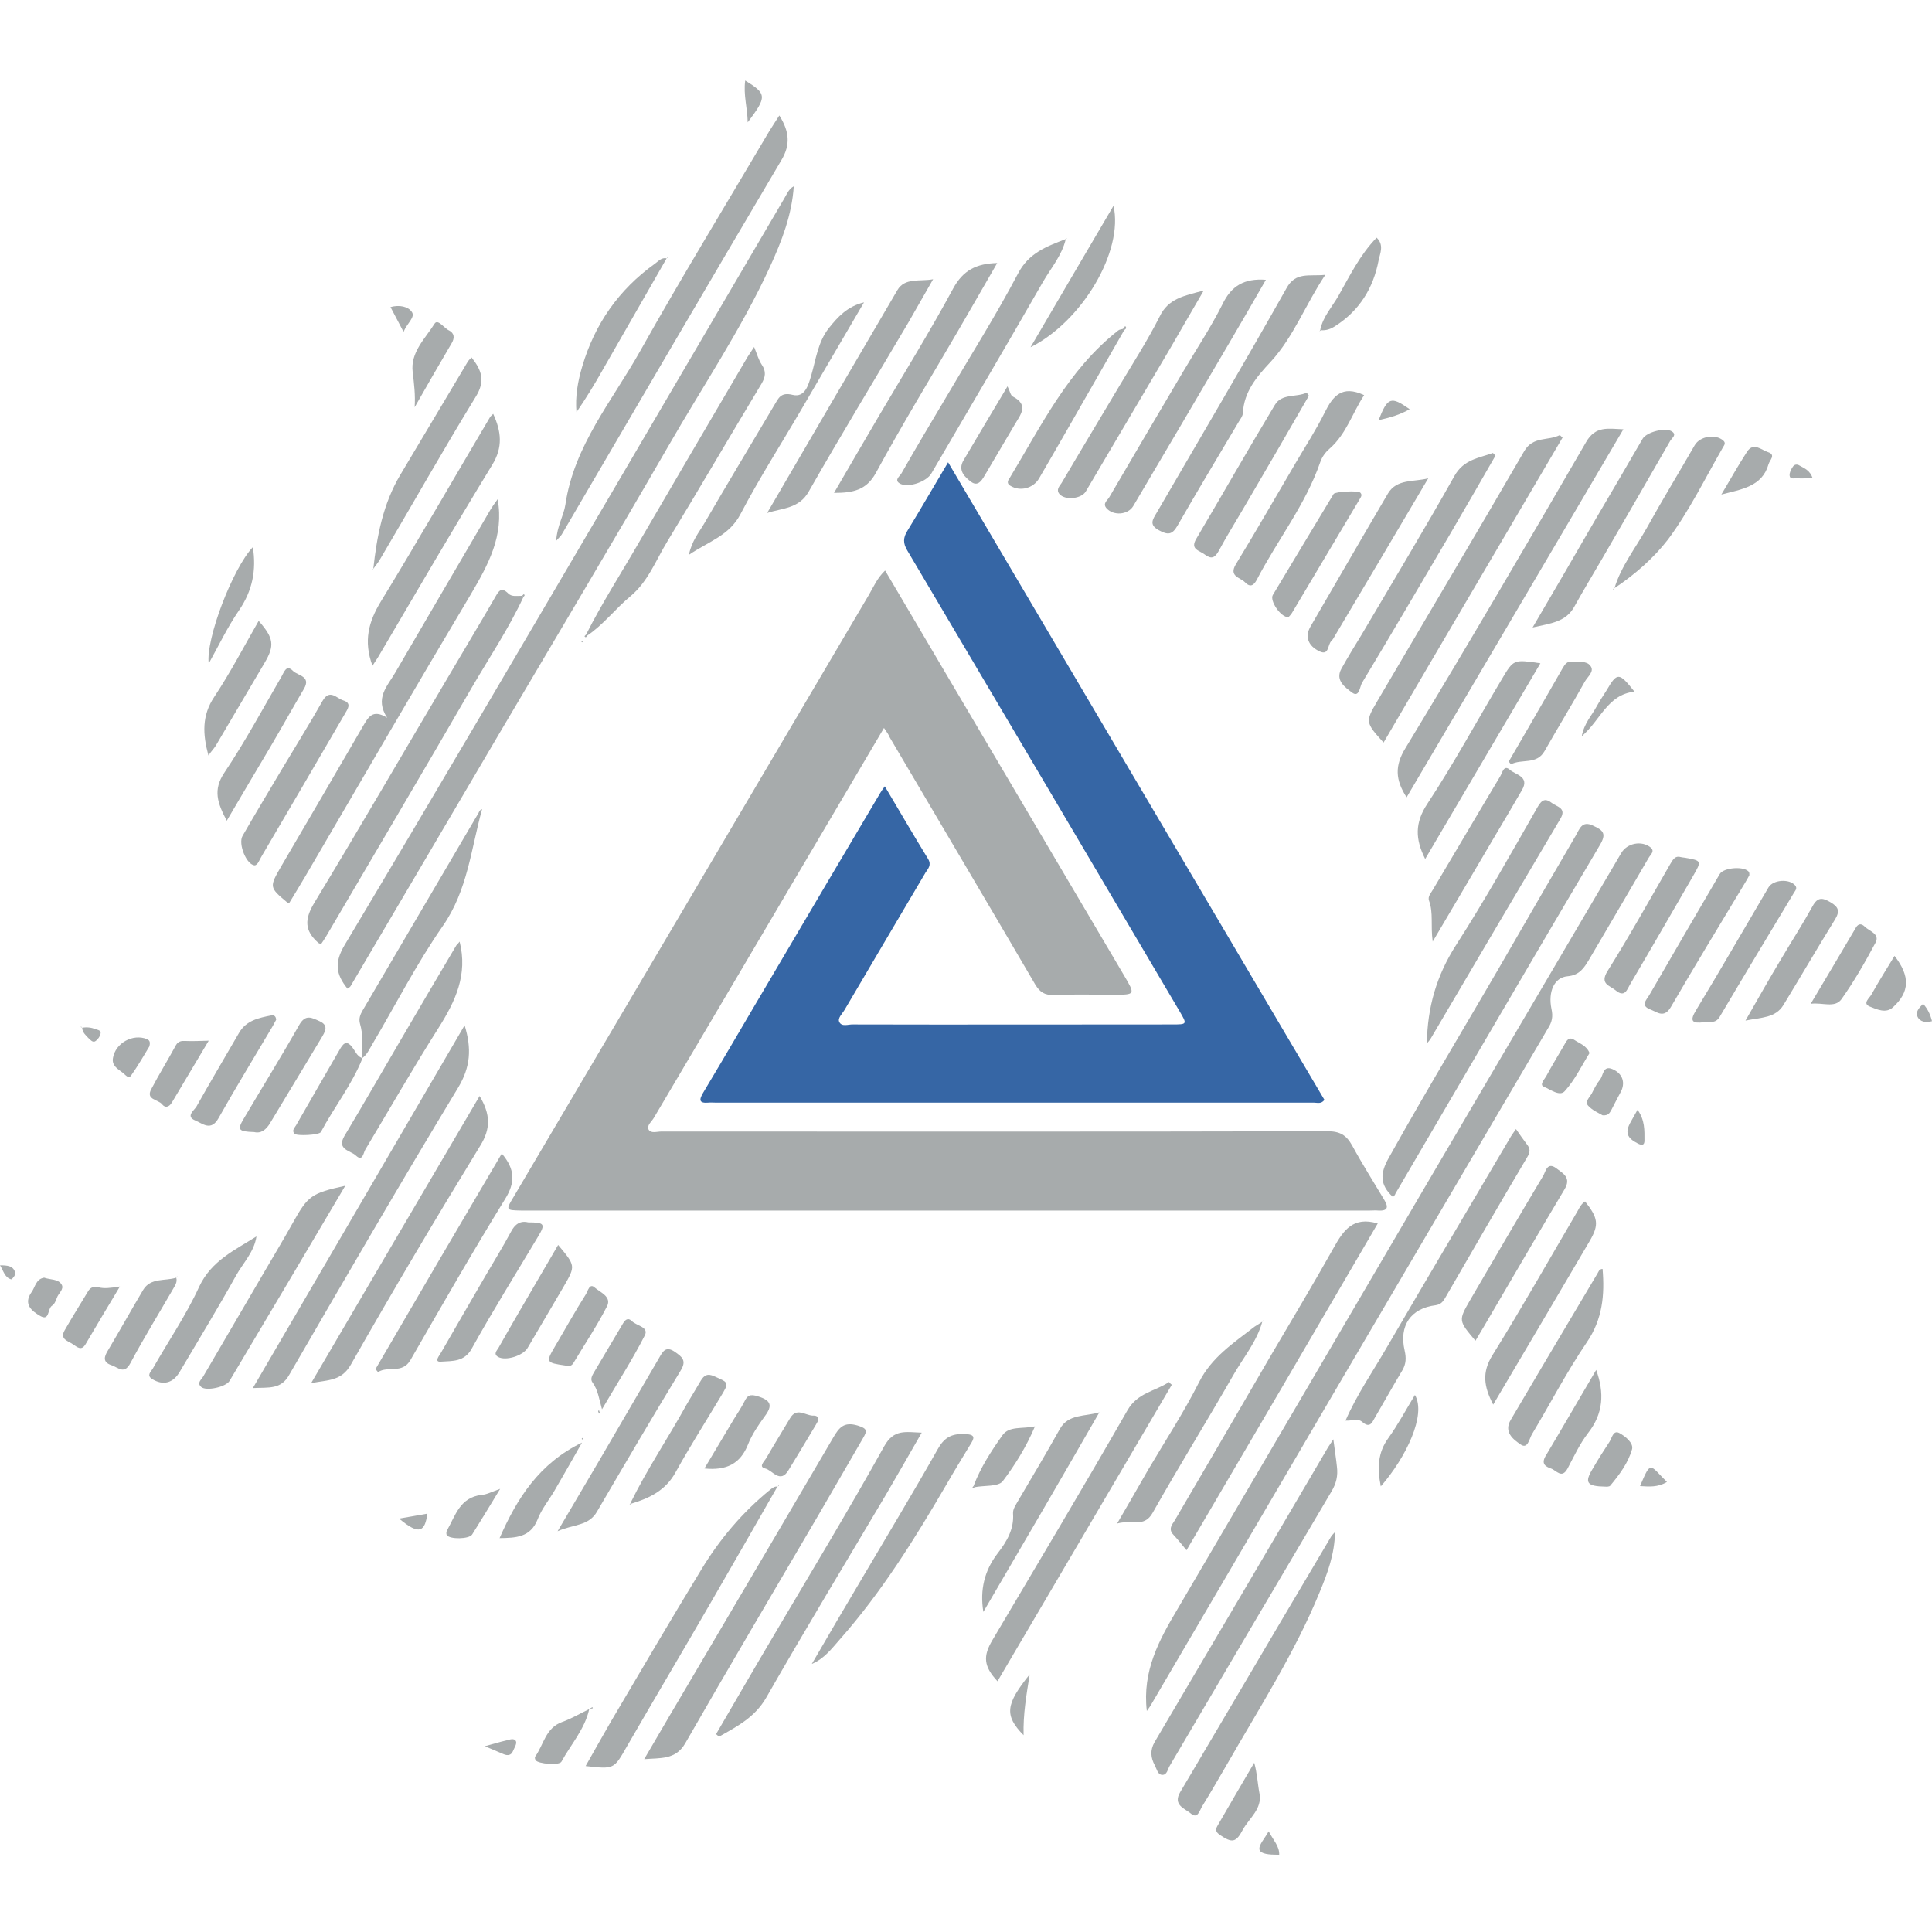<svg width="96" height="96" viewBox="0 0 96 96" fill="none" xmlns="http://www.w3.org/2000/svg">
<rect x="0" y="0" width="96" height="96" fill="#333333" stroke="none"/>
<g clip-path="url(#clip0)">
<rect width="96" height="96" fill="white"/>
<g clip-path="url(#clip1)">
<path d="M43.925 36.172C41.484 40.303 39.112 44.338 36.726 48.373C35.319 50.767 33.899 53.147 32.492 55.541C32.382 55.733 32.12 55.924 32.23 56.129C32.34 56.334 32.644 56.225 32.864 56.225C43.897 56.225 54.93 56.239 65.963 56.211C66.584 56.211 66.901 56.403 67.19 56.923C67.687 57.839 68.252 58.728 68.79 59.631C69.011 60 68.942 60.178 68.487 60.151C68.349 60.137 68.211 60.151 68.073 60.151C54.103 60.151 40.132 60.151 26.162 60.151C26.065 60.151 25.983 60.151 25.886 60.151C25.141 60.137 25.127 60.123 25.5 59.508C31.402 49.509 37.305 39.523 43.194 29.524C43.414 29.141 43.594 28.717 43.98 28.348C44.945 29.989 45.897 31.59 46.835 33.19C49.841 38.279 52.848 43.381 55.854 48.469C56.419 49.427 56.419 49.427 55.33 49.427C54.337 49.427 53.358 49.399 52.365 49.44C51.91 49.454 51.675 49.304 51.441 48.921C49.041 44.817 46.614 40.727 44.2 36.623C44.159 36.5 44.063 36.377 43.925 36.172Z" fill="#A7ABAC"/>
<path d="M47.111 22.972C53.372 33.587 59.592 44.119 65.811 54.652C65.646 54.871 65.453 54.789 65.287 54.789C55.371 54.789 45.469 54.789 35.553 54.789C35.443 54.789 35.319 54.775 35.209 54.789C34.726 54.83 34.726 54.652 34.947 54.283C36.105 52.354 37.236 50.398 38.381 48.469C40.16 45.446 41.939 42.437 43.732 39.414C43.787 39.318 43.856 39.222 43.966 39.072C44.697 40.303 45.387 41.493 46.118 42.683C46.297 42.984 46.118 43.162 45.993 43.353C44.656 45.624 43.304 47.895 41.966 50.179C41.856 50.37 41.608 50.589 41.704 50.781C41.828 51.041 42.16 50.89 42.394 50.904C47.676 50.918 52.944 50.904 58.226 50.904C58.998 50.904 58.998 50.904 58.612 50.247C54.116 42.628 49.607 34.996 45.097 27.377C44.863 26.994 44.863 26.72 45.111 26.337C45.773 25.257 46.407 24.149 47.111 22.972Z" fill="#3666A5"/>
<path d="M56.985 85.018C56.751 83.021 57.605 81.476 58.516 79.944C62.639 72.927 66.749 65.896 70.873 58.865C74.1 53.366 77.327 47.881 80.554 42.396C80.844 41.89 81.575 41.753 82.016 42.109C82.25 42.3 82.002 42.478 81.919 42.628C81.092 44.051 80.264 45.46 79.437 46.869C79.271 47.142 79.12 47.416 78.954 47.69C78.706 48.1 78.485 48.456 77.892 48.51C77.23 48.565 76.913 49.276 77.092 50.138C77.175 50.507 77.12 50.781 76.927 51.082C73.493 56.923 70.059 62.777 66.625 68.618C63.48 73.98 60.35 79.328 57.206 84.69C57.164 84.772 57.109 84.841 56.985 85.018Z" fill="#A7ABAC"/>
<path d="M17.267 49.126C16.687 48.414 16.605 47.826 17.129 46.951C21.749 39.222 26.3 31.453 30.864 23.683C33.568 19.074 36.271 14.464 38.974 9.854C39.098 9.649 39.181 9.403 39.443 9.253C39.346 10.689 38.85 11.961 38.27 13.233C36.836 16.365 34.905 19.211 33.195 22.192C30.423 26.994 27.569 31.767 24.755 36.541C22.314 40.7 19.859 44.858 17.418 49.003C17.391 49.044 17.349 49.071 17.267 49.126Z" fill="#A7ABAC"/>
<path d="M14.37 44.872C14.315 44.858 14.288 44.858 14.274 44.844C13.377 44.092 13.377 44.078 13.97 43.053C15.322 40.741 16.687 38.415 18.025 36.104C18.287 35.666 18.494 35.201 19.239 35.666C18.604 34.695 19.252 34.093 19.639 33.423C21.211 30.728 22.783 28.033 24.355 25.352C24.465 25.161 24.603 24.983 24.727 24.805C25.058 26.611 24.259 28.061 23.39 29.538C20.618 34.189 17.901 38.867 15.17 43.545C14.908 43.996 14.632 44.434 14.37 44.872Z" fill="#A7ABAC"/>
<path d="M38.725 5.737C39.222 6.531 39.291 7.187 38.822 7.967C35.167 14.149 31.54 20.36 27.913 26.556C27.872 26.624 27.803 26.679 27.637 26.871C27.679 26.132 28.01 25.626 28.093 25.079C28.52 22.138 30.437 19.895 31.816 17.432C33.871 13.767 36.064 10.183 38.201 6.558C38.367 6.284 38.532 6.038 38.725 5.737Z" fill="#A7ABAC"/>
<path d="M69.893 39.619C69.328 38.744 69.3 38.046 69.838 37.171C72.886 32.137 75.865 27.049 78.816 21.96C79.285 21.153 79.892 21.303 80.664 21.331C77.065 27.445 73.507 33.491 69.893 39.619Z" fill="#A7ABAC"/>
<path d="M69.218 59.48C68.542 58.865 68.583 58.29 68.997 57.552C71.024 53.913 73.189 50.357 75.258 46.759C76.265 45.008 77.285 43.258 78.306 41.507C78.485 41.206 78.596 40.754 79.161 41.028C79.671 41.261 79.837 41.425 79.492 41.999C76.086 47.758 72.721 53.53 69.342 59.303C69.328 59.357 69.287 59.412 69.218 59.48Z" fill="#A7ABAC"/>
<path d="M26.01 29.661C25.279 31.234 24.314 32.67 23.445 34.161C21.059 38.292 18.618 42.41 16.205 46.527C16.122 46.664 16.039 46.787 15.956 46.91C15.874 46.883 15.832 46.869 15.805 46.841C15.129 46.24 15.129 45.679 15.611 44.872C17.901 41.096 20.108 37.28 22.355 33.491C23.1 32.219 23.872 30.947 24.603 29.675C24.783 29.36 24.907 29.141 25.265 29.497C25.431 29.661 25.707 29.606 25.927 29.606C25.969 29.62 25.983 29.647 26.01 29.661Z" fill="#A7ABAC"/>
<path d="M32.009 87.412C32.864 85.949 33.719 84.485 34.588 83.021C36.864 79.164 39.139 75.293 41.401 71.436C41.691 70.943 41.925 70.629 42.615 70.834C43.097 70.984 43.097 71.094 42.89 71.449C42.146 72.721 41.415 74.007 40.67 75.279C38.45 79.068 36.215 82.844 34.036 86.646C33.554 87.453 32.809 87.344 32.009 87.412Z" fill="#A7ABAC"/>
<path d="M12.564 68.973C16.108 62.9 19.57 56.964 23.086 50.945C23.445 52.108 23.376 53.024 22.769 54.036C19.914 58.755 17.142 63.529 14.37 68.317C13.957 69.055 13.364 68.932 12.564 68.973Z" fill="#A7ABAC"/>
<path d="M58.957 77.03C58.709 76.729 58.516 76.483 58.309 76.264C58.033 75.977 58.24 75.758 58.378 75.539C59.964 72.831 61.55 70.109 63.122 67.4C64.184 65.595 65.26 63.803 66.28 61.984C66.749 61.149 67.232 60.424 68.459 60.794C65.315 66.183 62.157 71.586 58.957 77.03Z" fill="#A7ABAC"/>
<path d="M77.644 21.741C74.679 26.789 71.714 31.822 68.749 36.897C67.852 35.912 67.838 35.858 68.418 34.873C70.859 30.714 73.327 26.57 75.741 22.411C76.182 21.659 76.941 21.919 77.506 21.618C77.547 21.659 77.589 21.7 77.644 21.741Z" fill="#A7ABAC"/>
<path d="M66.253 71.518C66.322 72.065 66.391 72.475 66.432 72.885C66.487 73.323 66.404 73.706 66.156 74.117C63.467 78.658 60.791 83.213 58.116 87.754C58.019 87.918 57.992 88.206 57.743 88.192C57.523 88.178 57.481 87.905 57.385 87.727C57.178 87.344 57.137 86.975 57.371 86.564C60.253 81.681 63.122 76.798 65.991 71.914C66.059 71.819 66.115 71.723 66.253 71.518Z" fill="#A7ABAC"/>
<path d="M35.581 86.168C36.533 84.54 37.471 82.912 38.436 81.284C40.284 78.152 42.173 75.033 43.938 71.86C44.421 70.998 45.001 71.162 45.8 71.189C45.18 72.27 44.6 73.282 44.008 74.294C42.022 77.646 40.008 80.97 38.077 84.348C37.512 85.333 36.629 85.784 35.733 86.291C35.678 86.249 35.623 86.209 35.581 86.168Z" fill="#A7ABAC"/>
<path d="M58.226 68.809C55.344 73.72 52.461 78.617 49.565 83.541C48.876 82.802 48.834 82.296 49.317 81.489C51.565 77.687 53.827 73.911 56.02 70.081C56.53 69.192 57.399 69.138 58.088 68.672C58.13 68.727 58.171 68.768 58.226 68.809Z" fill="#A7ABAC"/>
<path d="M23.831 54.46C24.369 55.363 24.396 56.075 23.859 56.936C21.666 60.52 19.514 64.145 17.432 67.811C16.963 68.631 16.301 68.563 15.46 68.727C18.287 63.899 21.031 59.221 23.831 54.46Z" fill="#A7ABAC"/>
<path d="M38.629 73.87C37.512 75.826 36.395 77.769 35.264 79.725C33.899 82.091 32.506 84.43 31.14 86.797C30.506 87.905 30.52 87.918 29.099 87.754C29.541 86.975 29.954 86.236 30.382 85.497C31.858 82.994 33.333 80.477 34.85 77.988C35.76 76.483 36.891 75.142 38.27 74.021C38.381 73.939 38.491 73.843 38.629 73.87Z" fill="#A7ABAC"/>
<path d="M29.127 31.521C29.913 29.962 30.864 28.485 31.733 26.98C33.526 23.902 35.333 20.825 37.139 17.747C37.236 17.596 37.333 17.446 37.471 17.241C37.608 17.569 37.691 17.884 37.857 18.13C38.077 18.458 38.036 18.732 37.843 19.06C36.271 21.673 34.74 24.299 33.154 26.912C32.588 27.842 32.202 28.895 31.333 29.62C30.575 30.249 29.982 31.043 29.168 31.59C29.168 31.562 29.141 31.549 29.127 31.521Z" fill="#A7ABAC"/>
<path d="M66.859 70.588C67.425 69.288 68.225 68.139 68.928 66.922C70.942 63.461 72.983 60.028 75.01 56.581C75.093 56.43 75.203 56.28 75.327 56.102C75.52 56.375 75.686 56.622 75.865 56.854C76.058 57.087 76.03 57.264 75.879 57.511C74.5 59.836 73.148 62.175 71.797 64.514C71.686 64.692 71.59 64.815 71.341 64.856C70.1 65.007 69.507 65.868 69.797 67.113C69.88 67.483 69.866 67.77 69.686 68.084C69.218 68.864 68.776 69.657 68.321 70.437C68.169 70.711 68.059 70.984 67.673 70.642C67.452 70.464 67.135 70.615 66.859 70.588Z" fill="#A7ABAC"/>
<path d="M65.853 13.657C64.86 15.148 64.28 16.735 63.15 17.966C62.446 18.718 61.812 19.457 61.757 20.538C61.743 20.688 61.633 20.825 61.55 20.962C60.529 22.685 59.495 24.395 58.502 26.132C58.24 26.583 58.019 26.583 57.592 26.351C57.081 26.077 57.275 25.817 57.468 25.489C59.633 21.768 61.812 18.075 63.922 14.327C64.377 13.493 65.039 13.739 65.853 13.657Z" fill="#A7ABAC"/>
<path d="M52.958 11.879C52.765 12.7 52.213 13.329 51.813 14.026C49.993 17.2 48.131 20.36 46.283 23.519C46.048 23.93 45.194 24.231 44.766 24.053C44.38 23.875 44.711 23.67 44.794 23.519C45.525 22.234 46.283 20.962 47.041 19.689C48.227 17.665 49.483 15.682 50.572 13.616C51.11 12.563 52.006 12.248 52.958 11.879Z" fill="#A7ABAC"/>
<path d="M66.335 76.127C66.322 77.208 65.963 78.179 65.563 79.137C64.322 82.16 62.556 84.895 60.943 87.713C60.543 88.397 60.143 89.095 59.729 89.765C59.605 89.97 59.509 90.408 59.164 90.107C58.874 89.861 58.267 89.697 58.64 89.054C59.481 87.645 60.295 86.236 61.136 84.827C62.805 81.982 64.487 79.15 66.17 76.305C66.211 76.251 66.28 76.196 66.335 76.127Z" fill="#A7ABAC"/>
<path d="M38.119 25.489C40.27 21.796 42.422 18.116 44.587 14.423C44.959 13.78 45.704 13.999 46.366 13.876C45.952 14.587 45.552 15.312 45.138 16.023C43.483 18.828 41.801 21.591 40.187 24.422C39.705 25.284 38.863 25.243 38.119 25.489Z" fill="#A7ABAC"/>
<path d="M62.901 13.903C62.281 14.984 61.674 16.037 61.053 17.09C59.481 19.771 57.895 22.466 56.309 25.147C56.047 25.585 55.33 25.64 54.985 25.257C54.778 25.024 55.013 24.874 55.109 24.723C56.323 22.644 57.55 20.565 58.778 18.486C59.44 17.364 60.157 16.283 60.736 15.134C61.177 14.204 61.826 13.821 62.901 13.903Z" fill="#A7ABAC"/>
<path d="M74.307 22.644C73.562 23.944 72.817 25.229 72.059 26.529C70.611 28.991 69.162 31.467 67.687 33.915C67.563 34.107 67.549 34.695 67.177 34.408C66.873 34.175 66.322 33.819 66.653 33.231C66.97 32.657 67.314 32.096 67.659 31.535C69.204 28.909 70.776 26.31 72.266 23.656C72.734 22.822 73.479 22.767 74.183 22.507C74.224 22.548 74.265 22.589 74.307 22.644Z" fill="#A7ABAC"/>
<path d="M41.442 24.491C42.228 23.136 42.973 21.864 43.718 20.592C44.945 18.513 46.214 16.461 47.359 14.341C47.855 13.425 48.517 13.096 49.551 13.069C48.876 14.232 48.241 15.353 47.593 16.461C46.228 18.8 44.821 21.112 43.525 23.492C43.056 24.354 42.394 24.491 41.442 24.491Z" fill="#A7ABAC"/>
<path d="M18.508 33.081C18.053 31.85 18.315 30.892 18.921 29.894C20.769 26.871 22.535 23.793 24.341 20.743C24.369 20.688 24.424 20.647 24.507 20.565C24.907 21.44 25.003 22.22 24.452 23.109C22.521 26.269 20.659 29.47 18.784 32.657C18.715 32.766 18.646 32.876 18.508 33.081Z" fill="#A7ABAC"/>
<path d="M70.9 51.848C70.928 50.042 71.383 48.469 72.348 46.965C73.782 44.735 75.079 42.41 76.403 40.098C76.624 39.715 76.803 39.66 77.12 39.906C77.382 40.098 77.851 40.153 77.534 40.686C75.382 44.325 73.231 47.963 71.093 51.602C71.052 51.67 70.997 51.738 70.9 51.848Z" fill="#A7ABAC"/>
<path d="M24.934 57.319C25.596 58.099 25.61 58.755 25.1 59.576C23.473 62.216 21.942 64.897 20.397 67.578C19.983 68.29 19.28 67.852 18.784 68.18C18.742 68.125 18.701 68.084 18.659 68.03C20.728 64.473 22.811 60.917 24.934 57.319Z" fill="#A7ABAC"/>
<path d="M42.932 15.025C41.897 16.79 40.877 18.54 39.843 20.305C38.822 22.056 37.733 23.752 36.795 25.544C36.243 26.611 35.222 26.898 34.23 27.568C34.381 26.857 34.74 26.447 35.002 25.995C36.147 24.026 37.319 22.083 38.477 20.127C38.684 19.785 38.794 19.471 39.387 19.621C40.008 19.771 40.173 19.115 40.311 18.65C40.546 17.843 40.642 16.995 41.18 16.311C41.622 15.75 42.118 15.216 42.932 15.025Z" fill="#A7ABAC"/>
<path d="M17.156 58.92C15.212 62.216 13.309 65.417 11.405 68.618C11.226 68.919 10.247 69.138 9.999 68.919C9.764 68.713 10.012 68.549 10.095 68.399C11.116 66.648 12.136 64.911 13.157 63.16C13.626 62.353 14.108 61.56 14.563 60.739C15.308 59.412 15.474 59.289 17.156 58.92Z" fill="#A7ABAC"/>
<path d="M59.812 14.437C59.205 15.476 58.695 16.366 58.171 17.268C56.764 19.648 55.358 22.042 53.951 24.422C53.73 24.791 52.916 24.873 52.641 24.545C52.461 24.326 52.654 24.149 52.751 23.998C53.716 22.357 54.709 20.715 55.675 19.087C56.337 17.98 57.04 16.885 57.619 15.736C58.047 14.833 58.833 14.697 59.812 14.437Z" fill="#A7ABAC"/>
<path d="M17.97 52.559C18.011 51.998 18.053 51.424 17.887 50.863C17.818 50.617 17.901 50.412 18.011 50.22C19.928 46.951 21.859 43.668 23.776 40.399C23.817 40.317 23.845 40.235 23.955 40.207C23.404 42.191 23.238 44.242 21.997 46.021C20.701 47.881 19.666 49.919 18.508 51.875C18.356 52.121 18.246 52.409 17.984 52.587L17.97 52.559Z" fill="#A7ABAC"/>
<path d="M76.154 31.179C77.272 29.278 78.292 27.514 79.313 25.749C80.085 24.436 80.857 23.123 81.616 21.81C81.809 21.468 82.76 21.221 83.078 21.44C83.326 21.604 83.091 21.755 83.009 21.878C81.878 23.848 80.733 25.817 79.602 27.773C79.147 28.553 78.678 29.333 78.237 30.126C77.809 30.919 77.037 30.974 76.154 31.179Z" fill="#A7ABAC"/>
<path d="M40.339 82.679C41.166 81.257 41.994 79.834 42.835 78.425C44.09 76.291 45.373 74.171 46.586 72.024C46.904 71.449 47.262 71.23 47.924 71.258C48.517 71.271 48.407 71.477 48.2 71.805C47.8 72.462 47.4 73.118 47.014 73.788C45.442 76.483 43.801 79.123 41.718 81.476C41.332 81.913 40.96 82.419 40.339 82.679Z" fill="#A7ABAC"/>
<path d="M22.838 46.787C23.252 48.428 22.631 49.741 21.804 51.054C20.535 53.051 19.363 55.103 18.149 57.128C18.053 57.292 18.025 57.743 17.68 57.415C17.418 57.169 16.715 57.128 17.115 56.444C18.053 54.884 18.949 53.311 19.873 51.738C20.797 50.152 21.735 48.565 22.673 46.978C22.714 46.923 22.783 46.869 22.838 46.787Z" fill="#A7ABAC"/>
<path d="M62.722 65.677C62.446 66.675 61.77 67.469 61.274 68.344C59.964 70.629 58.571 72.872 57.275 75.17C56.847 75.936 56.199 75.498 55.509 75.703C56.075 74.732 56.557 73.898 57.04 73.05C57.895 71.6 58.819 70.191 59.578 68.686C60.212 67.428 61.301 66.73 62.336 65.923C62.46 65.841 62.598 65.759 62.722 65.677Z" fill="#A7ABAC"/>
<path d="M76.541 32.958C74.624 36.213 72.734 39.428 70.817 42.683C70.321 41.698 70.293 40.891 70.928 39.934C72.252 37.923 73.396 35.803 74.638 33.724C75.217 32.752 75.217 32.766 76.541 32.958Z" fill="#A7ABAC"/>
<path d="M67.783 19.635C67.204 20.51 66.901 21.563 66.073 22.288C65.866 22.466 65.701 22.685 65.604 22.959C64.874 25.079 63.467 26.843 62.446 28.813C62.294 29.1 62.115 29.196 61.867 28.936C61.633 28.69 61.039 28.649 61.412 28.033C62.432 26.364 63.398 24.668 64.391 22.986C64.873 22.165 65.397 21.358 65.825 20.496C66.225 19.689 66.68 19.115 67.783 19.635Z" fill="#A7ABAC"/>
<path d="M74.196 69.794C73.727 68.891 73.631 68.194 74.155 67.346C75.617 64.993 76.982 62.572 78.389 60.178C78.485 60 78.582 59.809 78.761 59.699C79.409 60.52 79.464 60.848 78.996 61.655C77.423 64.336 75.837 67.017 74.196 69.794Z" fill="#A7ABAC"/>
<path d="M70.969 23.766C69.438 26.365 67.894 28.963 66.349 31.562C66.294 31.658 66.239 31.768 66.156 31.85C65.963 32.028 66.046 32.588 65.577 32.37C64.984 32.096 64.832 31.617 65.122 31.125C66.404 28.922 67.673 26.72 68.969 24.518C69.411 23.779 70.266 23.957 70.969 23.766Z" fill="#A7ABAC"/>
<path d="M27.706 76.086C28.451 74.814 29.113 73.706 29.761 72.598C30.754 70.888 31.761 69.179 32.754 67.469C32.933 67.154 33.085 66.867 33.526 67.168C33.899 67.428 34.133 67.606 33.816 68.112C32.409 70.423 31.044 72.749 29.678 75.088C29.265 75.84 28.492 75.731 27.706 76.086Z" fill="#A7ABAC"/>
<path d="M18.549 28.266C18.728 26.638 19.032 25.038 19.887 23.601C21.004 21.727 22.121 19.854 23.238 17.98C23.279 17.911 23.348 17.843 23.431 17.761C23.928 18.39 24.134 18.923 23.638 19.717C22.011 22.37 20.48 25.092 18.894 27.773C18.797 27.951 18.659 28.102 18.549 28.266Z" fill="#A7ABAC"/>
<path d="M12.674 42.998C12.26 43.011 11.819 41.931 12.053 41.534C12.688 40.426 13.35 39.332 13.998 38.237C14.674 37.102 15.377 35.981 16.025 34.832C16.384 34.202 16.729 34.709 17.06 34.804C17.501 34.941 17.267 35.242 17.142 35.461C15.763 37.841 14.37 40.207 12.977 42.587C12.881 42.752 12.826 42.943 12.674 42.998Z" fill="#A7ABAC"/>
<path d="M48.862 80.094C48.683 79 48.917 78.042 49.565 77.194C50.02 76.606 50.393 75.99 50.338 75.211C50.324 74.992 50.448 74.828 50.544 74.65C51.262 73.433 51.979 72.229 52.668 70.998C53.096 70.246 53.91 70.396 54.627 70.177C52.724 73.487 50.793 76.798 48.862 80.094Z" fill="#A7ABAC"/>
<path d="M73.314 66.621C72.472 65.622 72.459 65.622 73.052 64.596C74.251 62.531 75.451 60.479 76.679 58.427C76.803 58.222 76.872 57.702 77.341 58.058C77.685 58.318 78.085 58.523 77.74 59.097C76.513 61.149 75.327 63.201 74.114 65.266C73.865 65.704 73.589 66.156 73.314 66.621Z" fill="#A7ABAC"/>
<path d="M65.039 19.662C63.95 21.55 62.86 23.437 61.757 25.311C61.357 25.995 60.929 26.679 60.557 27.377C60.364 27.719 60.198 27.801 59.867 27.555C59.605 27.349 59.123 27.308 59.44 26.775C60.75 24.559 62.019 22.329 63.343 20.127C63.687 19.539 64.405 19.758 64.929 19.512C64.97 19.566 65.011 19.621 65.039 19.662Z" fill="#A7ABAC"/>
<path d="M79.63 63.051C79.74 64.35 79.63 65.554 78.844 66.703C77.851 68.166 77.037 69.739 76.127 71.258C75.989 71.477 75.92 72.024 75.562 71.778C75.203 71.531 74.693 71.162 75.079 70.533C75.603 69.657 76.113 68.768 76.637 67.893C77.547 66.347 78.472 64.815 79.382 63.27C79.437 63.187 79.451 63.064 79.63 63.051Z" fill="#A7ABAC"/>
<path d="M71.19 46.787C71.079 45.98 71.231 45.364 71.01 44.762C70.928 44.543 71.107 44.379 71.204 44.201C72.321 42.328 73.424 40.44 74.541 38.58C74.651 38.402 74.72 37.978 75.024 38.251C75.299 38.497 76.017 38.58 75.63 39.25C75.189 40.016 74.734 40.782 74.279 41.548C73.286 43.23 72.293 44.926 71.19 46.787Z" fill="#A7ABAC"/>
<path d="M86.925 43.49C86.87 43.6 86.801 43.709 86.732 43.832C85.491 45.898 84.236 47.949 83.022 50.042C82.678 50.617 82.347 50.288 81.988 50.152C81.505 49.96 81.809 49.687 81.947 49.454C83.105 47.443 84.278 45.446 85.45 43.435C85.643 43.093 86.719 43.025 86.912 43.34C86.925 43.381 86.925 43.435 86.925 43.49Z" fill="#A7ABAC"/>
<path d="M55.868 16.393C54.944 18.007 54.02 19.621 53.096 21.235C52.613 22.083 52.117 22.931 51.634 23.766C51.344 24.272 50.682 24.436 50.2 24.135C50.034 24.039 50.062 23.902 50.145 23.793C51.73 21.18 53.068 18.376 55.564 16.42C55.633 16.365 55.73 16.365 55.827 16.338C55.827 16.365 55.84 16.379 55.868 16.393Z" fill="#A7ABAC"/>
<path d="M84.664 50.794C84.098 50.863 83.933 50.754 84.278 50.193C85.505 48.168 86.677 46.13 87.877 44.092C88.112 43.709 88.911 43.654 89.201 43.996C89.325 44.147 89.201 44.256 89.146 44.352C87.918 46.39 86.691 48.428 85.477 50.48C85.27 50.877 84.967 50.767 84.664 50.794Z" fill="#A7ABAC"/>
<path d="M11.267 40.782C10.799 39.893 10.578 39.25 11.143 38.402C12.178 36.856 13.06 35.215 13.998 33.6C14.122 33.382 14.232 32.999 14.563 33.341C14.798 33.573 15.474 33.6 15.101 34.23C14.536 35.187 13.998 36.158 13.433 37.116C12.729 38.306 12.026 39.482 11.267 40.782Z" fill="#A7ABAC"/>
<path d="M26.244 60.739C27.058 60.739 27.113 60.821 26.741 61.437C25.638 63.283 24.493 65.116 23.445 67.004C23.073 67.688 22.466 67.619 21.928 67.66C21.528 67.701 21.845 67.346 21.9 67.236C22.645 65.937 23.404 64.637 24.148 63.352C24.562 62.64 24.989 61.956 25.376 61.231C25.583 60.821 25.858 60.643 26.244 60.739Z" fill="#A7ABAC"/>
<path d="M12.743 61.437C12.633 62.203 12.081 62.75 11.723 63.393C10.826 65.007 9.874 66.566 8.937 68.153C8.606 68.727 8.109 68.864 7.558 68.522C7.268 68.344 7.502 68.153 7.585 68.016C8.357 66.648 9.254 65.349 9.902 63.926C10.509 62.64 11.667 62.12 12.743 61.437Z" fill="#A7ABAC"/>
<path d="M83.505 42.587C83.602 42.601 83.643 42.615 83.685 42.615C84.567 42.765 84.567 42.765 84.126 43.531C83.091 45.323 82.057 47.115 81.009 48.893C80.857 49.139 80.747 49.605 80.278 49.208C79.975 48.962 79.478 48.893 79.878 48.25C80.968 46.513 81.961 44.721 82.981 42.957C83.105 42.765 83.202 42.505 83.505 42.587Z" fill="#A7ABAC"/>
<path d="M80.223 29.223C80.554 28.129 81.271 27.226 81.823 26.241C82.595 24.846 83.422 23.492 84.209 22.124C84.471 21.673 85.243 21.55 85.629 21.892C85.781 22.028 85.657 22.138 85.602 22.247C84.719 23.779 83.933 25.393 82.885 26.802C82.168 27.732 81.23 28.553 80.223 29.223Z" fill="#A7ABAC"/>
<path d="M64.018 30.673C63.618 30.66 63.081 29.839 63.246 29.565C64.253 27.883 65.26 26.214 66.266 24.545C66.349 24.422 67.48 24.367 67.59 24.477C67.701 24.586 67.632 24.682 67.576 24.778C66.446 26.666 65.329 28.567 64.198 30.454C64.142 30.55 64.06 30.619 64.018 30.673Z" fill="#A7ABAC"/>
<path d="M31.333 74.677C32.147 73.009 33.195 71.463 34.092 69.835C34.326 69.425 34.588 69.014 34.823 68.604C34.988 68.331 35.154 68.235 35.485 68.385C36.229 68.713 36.243 68.686 35.802 69.411C35.057 70.656 34.271 71.887 33.568 73.159C33.071 74.062 32.271 74.445 31.361 74.718L31.333 74.677Z" fill="#A7ABAC"/>
<path d="M86.732 50.712C87.38 49.577 87.946 48.579 88.539 47.594C89.049 46.732 89.587 45.898 90.07 45.022C90.318 44.571 90.552 44.598 90.953 44.831C91.352 45.063 91.435 45.268 91.187 45.679C90.318 47.088 89.477 48.524 88.622 49.933C88.222 50.589 87.532 50.548 86.732 50.712Z" fill="#A7ABAC"/>
<path d="M12.633 56.252C11.833 56.225 11.778 56.143 12.122 55.568C13.033 54.023 13.984 52.491 14.867 50.931C15.184 50.37 15.501 50.576 15.874 50.74C16.37 50.959 16.136 51.287 15.97 51.574C15.129 52.983 14.274 54.378 13.432 55.787C13.226 56.143 12.964 56.334 12.633 56.252Z" fill="#A7ABAC"/>
<path d="M33.126 12.836C32.064 14.683 31.002 16.543 29.941 18.39C29.541 19.101 29.113 19.799 28.644 20.483C28.575 19.703 28.713 18.937 28.934 18.198C29.554 16.105 30.74 14.396 32.533 13.11C32.712 12.987 32.864 12.782 33.126 12.836Z" fill="#A7ABAC"/>
<path d="M10.357 37.54C10.068 36.473 10.026 35.557 10.647 34.626C11.447 33.423 12.122 32.123 12.853 30.851C13.612 31.713 13.653 32.082 13.143 32.944C12.329 34.312 11.529 35.693 10.716 37.061C10.619 37.212 10.495 37.335 10.357 37.54Z" fill="#A7ABAC"/>
<path d="M13.722 50.672C13.681 50.754 13.612 50.877 13.543 51C12.646 52.518 11.723 54.023 10.854 55.568C10.481 56.225 10.068 55.828 9.709 55.678C9.199 55.473 9.654 55.172 9.764 54.98C10.454 53.749 11.171 52.545 11.874 51.328C12.233 50.699 12.867 50.576 13.488 50.453C13.612 50.439 13.708 50.48 13.722 50.672Z" fill="#A7ABAC"/>
<path d="M27.734 61.861C28.603 62.9 28.603 62.9 28.01 63.926C27.417 64.938 26.81 65.964 26.217 66.976C25.983 67.373 25.127 67.633 24.755 67.428C24.493 67.277 24.7 67.099 24.769 66.976C25.39 65.868 26.038 64.774 26.672 63.68C27.017 63.092 27.362 62.503 27.734 61.861Z" fill="#A7ABAC"/>
<path d="M74.969 37.841C75.617 36.733 76.251 35.625 76.899 34.503C77.147 34.066 77.396 33.642 77.644 33.204C77.754 33.026 77.851 32.848 78.113 32.876C78.43 32.903 78.83 32.821 79.023 33.081C79.244 33.354 78.899 33.614 78.761 33.847C78.113 35.01 77.409 36.158 76.748 37.321C76.348 38.019 75.617 37.691 75.079 37.978C75.037 37.937 75.01 37.882 74.969 37.841Z" fill="#A7ABAC"/>
<path d="M51.206 17.255C52.627 14.833 53.951 12.563 55.33 10.224C55.84 12.481 53.772 15.969 51.206 17.255Z" fill="#A7ABAC"/>
<path d="M8.757 63.488C8.826 63.721 8.688 63.885 8.592 64.063C7.889 65.28 7.144 66.484 6.482 67.729C6.165 68.317 5.875 67.948 5.544 67.838C5.089 67.688 5.172 67.414 5.365 67.1C5.958 66.101 6.523 65.089 7.116 64.09C7.489 63.475 8.206 63.666 8.757 63.488Z" fill="#A7ABAC"/>
<path d="M18.011 52.586C17.487 53.9 16.605 55.008 15.943 56.252C15.86 56.403 14.743 56.458 14.632 56.334C14.481 56.17 14.646 56.033 14.715 55.91C15.446 54.625 16.191 53.352 16.922 52.08C17.115 51.752 17.294 51.752 17.515 52.053C17.653 52.231 17.735 52.463 17.956 52.559C17.97 52.559 18.011 52.586 18.011 52.586Z" fill="#A7ABAC"/>
<path d="M50.062 19.197C50.186 19.443 50.213 19.648 50.324 19.703C51.151 20.127 50.696 20.619 50.42 21.098C49.951 21.905 49.469 22.699 49 23.506C48.821 23.807 48.627 24.217 48.255 23.943C47.965 23.725 47.566 23.383 47.883 22.863C48.586 21.673 49.289 20.483 50.062 19.197Z" fill="#A7ABAC"/>
<path d="M79.313 68.071C79.727 69.22 79.671 70.232 78.913 71.203C78.499 71.737 78.21 72.366 77.892 72.968C77.603 73.501 77.341 73.063 77.065 72.968C76.789 72.872 76.582 72.735 76.789 72.366C77.63 70.957 78.458 69.521 79.313 68.071Z" fill="#A7ABAC"/>
<path d="M24.824 76.428C25.693 74.445 26.796 72.708 28.92 71.682C28.437 72.53 27.996 73.31 27.541 74.089C27.265 74.554 26.907 74.992 26.713 75.498C26.355 76.401 25.624 76.415 24.824 76.428Z" fill="#A7ABAC"/>
<path d="M89.973 49.878C90.718 48.62 91.477 47.361 92.221 46.089C92.359 45.857 92.525 45.911 92.662 46.048C92.897 46.281 93.435 46.404 93.187 46.855C92.676 47.813 92.125 48.77 91.504 49.645C91.173 50.111 90.539 49.796 89.973 49.878Z" fill="#A7ABAC"/>
<path d="M35.002 72.968C35.498 72.133 35.981 71.326 36.464 70.519C36.643 70.232 36.836 69.945 36.988 69.644C37.139 69.329 37.277 69.261 37.664 69.384C38.326 69.589 38.395 69.849 37.995 70.382C37.677 70.82 37.36 71.285 37.167 71.778C36.781 72.749 36.078 73.077 35.002 72.968Z" fill="#A7ABAC"/>
<path d="M29.913 70.027C29.761 69.48 29.706 69.055 29.444 68.7C29.32 68.536 29.416 68.358 29.513 68.194C29.982 67.4 30.465 66.593 30.933 65.8C31.044 65.609 31.182 65.431 31.402 65.65C31.637 65.882 32.258 65.937 32.037 66.361C31.416 67.578 30.672 68.727 29.913 70.027Z" fill="#A7ABAC"/>
<path d="M28.093 67.852C27.127 67.715 27.113 67.688 27.582 66.894C28.093 66.032 28.575 65.157 29.113 64.309C29.21 64.159 29.292 63.734 29.554 63.981C29.816 64.213 30.409 64.432 30.161 64.911C29.665 65.882 29.058 66.785 28.492 67.729C28.396 67.893 28.23 67.906 28.093 67.852Z" fill="#A7ABAC"/>
<path d="M65.604 16.379C65.742 15.736 66.184 15.258 66.501 14.71C67.066 13.712 67.576 12.659 68.404 11.81C68.79 12.18 68.57 12.59 68.501 12.946C68.239 14.314 67.549 15.435 66.349 16.201C66.142 16.338 65.908 16.434 65.632 16.407L65.604 16.379Z" fill="#A7ABAC"/>
<path d="M10.371 51.711C9.764 52.737 9.143 53.763 8.537 54.789C8.385 55.035 8.192 55.049 8.054 54.871C7.861 54.625 7.227 54.652 7.516 54.118C7.902 53.38 8.344 52.669 8.744 51.93C8.854 51.738 9.019 51.711 9.212 51.725C9.571 51.738 9.93 51.725 10.371 51.711Z" fill="#A7ABAC"/>
<path d="M12.564 27.185C12.743 28.321 12.55 29.346 11.874 30.331C11.309 31.152 10.881 32.055 10.371 32.971C10.219 31.754 11.557 28.252 12.564 27.185Z" fill="#A7ABAC"/>
<path d="M40.67 70.56C40.629 70.642 40.574 70.738 40.518 70.834C40.077 71.572 39.636 72.311 39.181 73.05C38.767 73.747 38.381 73.05 38.022 72.968C37.663 72.885 37.995 72.598 38.077 72.448C38.463 71.778 38.877 71.121 39.263 70.464C39.581 69.931 39.994 70.314 40.367 70.341C40.491 70.341 40.656 70.328 40.67 70.56Z" fill="#A7ABAC"/>
<path d="M20.604 20.236C20.645 19.621 20.576 19.074 20.507 18.499C20.383 17.501 21.128 16.831 21.597 16.078C21.762 15.832 22.066 16.311 22.314 16.42C22.576 16.557 22.604 16.79 22.438 17.063C21.818 18.116 21.211 19.17 20.604 20.236Z" fill="#A7ABAC"/>
<path d="M48.379 73.829C48.724 72.913 49.262 72.092 49.814 71.312C50.145 70.847 50.806 71.011 51.427 70.875C50.986 71.914 50.434 72.79 49.827 73.597C49.607 73.884 48.903 73.802 48.421 73.898L48.379 73.829Z" fill="#A7ABAC"/>
<path d="M5.958 63.926C5.323 64.979 4.786 65.882 4.248 66.799C4.041 67.141 3.834 66.935 3.627 66.799C3.393 66.634 2.951 66.552 3.213 66.101C3.586 65.444 3.986 64.815 4.372 64.172C4.496 63.953 4.675 63.912 4.896 63.967C5.172 64.035 5.461 64.008 5.958 63.926Z" fill="#A7ABAC"/>
<path d="M62.322 87.59C62.474 88.137 62.488 88.63 62.584 89.122C62.722 89.888 62.074 90.339 61.757 90.914C61.412 91.57 61.219 91.584 60.612 91.174C60.433 91.051 60.378 90.928 60.488 90.736C61.095 89.683 61.702 88.643 62.322 87.59Z" fill="#A7ABAC"/>
<path d="M68.611 73.857C68.432 72.954 68.459 72.188 68.983 71.463C69.466 70.793 69.866 70.04 70.307 69.315C70.886 70.3 69.866 72.421 68.611 73.857Z" fill="#A7ABAC"/>
<path d="M29.279 84.923C29.058 85.921 28.368 86.674 27.899 87.535C27.789 87.74 26.741 87.645 26.617 87.467C26.589 87.426 26.562 87.33 26.589 87.289C27.017 86.701 27.1 85.867 27.927 85.566C28.396 85.401 28.823 85.142 29.279 84.923Z" fill="#A7ABAC"/>
<path d="M78.982 52.327C78.582 52.969 78.251 53.667 77.754 54.214C77.506 54.502 77.037 54.132 76.706 53.995C76.486 53.9 76.734 53.64 76.83 53.476C77.106 52.956 77.423 52.45 77.713 51.944C77.823 51.752 77.934 51.478 78.223 51.67C78.485 51.848 78.844 51.957 78.982 52.327Z" fill="#A7ABAC"/>
<path d="M79.782 73.87C78.83 73.857 78.72 73.665 79.147 72.968C79.409 72.516 79.685 72.079 79.975 71.641C80.099 71.449 80.154 71.053 80.457 71.203C80.761 71.367 81.188 71.709 81.092 72.024C80.899 72.694 80.471 73.269 80.016 73.816C79.975 73.884 79.809 73.87 79.782 73.87Z" fill="#A7ABAC"/>
<path d="M94.138 47.498C94.924 48.51 94.897 49.29 94.055 50.056C93.711 50.37 93.256 50.152 92.911 50.015C92.525 49.864 92.897 49.591 92.993 49.413C93.338 48.784 93.725 48.182 94.138 47.498Z" fill="#A7ABAC"/>
<path d="M24.852 73.98C24.328 74.842 23.9 75.553 23.459 76.251C23.307 76.483 22.342 76.497 22.204 76.278C22.162 76.223 22.176 76.1 22.218 76.032C22.631 75.307 22.852 74.404 23.928 74.281C24.176 74.267 24.424 74.13 24.852 73.98Z" fill="#A7ABAC"/>
<path d="M85.532 24.573C85.96 23.861 86.36 23.136 86.815 22.439C87.132 21.96 87.519 22.357 87.85 22.466C88.263 22.603 87.932 22.863 87.877 23.068C87.56 24.19 86.512 24.313 85.532 24.573Z" fill="#A7ABAC"/>
<path d="M79.63 55.418C79.423 55.295 79.12 55.172 78.913 54.939C78.734 54.748 78.982 54.529 79.092 54.337C79.216 54.091 79.34 53.845 79.506 53.64C79.671 53.434 79.644 52.928 80.113 53.12C80.637 53.339 80.788 53.818 80.513 54.296C80.361 54.57 80.223 54.857 80.071 55.144C79.989 55.281 79.933 55.445 79.63 55.418Z" fill="#A7ABAC"/>
<path d="M7.42 51.998C7.171 52.409 6.868 52.942 6.509 53.448C6.385 53.626 6.234 53.407 6.109 53.311C5.861 53.12 5.544 52.956 5.613 52.573C5.737 51.82 6.606 51.355 7.295 51.629C7.406 51.684 7.489 51.738 7.42 51.998Z" fill="#A7ABAC"/>
<path d="M2.193 63.488C2.496 63.598 2.896 63.543 3.062 63.83C3.2 64.063 2.896 64.268 2.827 64.487C2.772 64.637 2.703 64.815 2.579 64.883C2.358 65.034 2.469 65.663 2 65.39C1.6 65.157 1.131 64.815 1.572 64.2C1.751 63.953 1.779 63.557 2.193 63.488Z" fill="#A7ABAC"/>
<path d="M81.216 34.367C79.864 34.517 79.533 35.789 78.596 36.583C78.72 35.926 79.092 35.557 79.326 35.119C79.478 34.845 79.657 34.572 79.823 34.312C80.361 33.395 80.444 33.395 81.216 34.367Z" fill="#A7ABAC"/>
<path d="M50.862 86.222C49.896 85.237 49.965 84.69 51.165 83.199C51 84.239 50.834 85.169 50.862 86.222Z" fill="#A7ABAC"/>
<path d="M37.029 4C38.105 4.67 38.119 4.793 37.153 6.079C37.139 5.354 36.933 4.725 37.029 4Z" fill="#A7ABAC"/>
<path d="M81.368 55.144C81.74 55.664 81.712 56.17 81.712 56.676C81.712 56.882 81.616 56.936 81.395 56.827C80.83 56.54 80.733 56.266 81.037 55.733C81.133 55.568 81.216 55.418 81.368 55.144Z" fill="#A7ABAC"/>
<path d="M68.501 20.879C68.956 19.73 69.107 19.676 70.045 20.332C69.576 20.606 69.094 20.743 68.501 20.879Z" fill="#A7ABAC"/>
<path d="M20.052 16.489C19.79 15.996 19.611 15.654 19.404 15.258C19.845 15.134 20.287 15.23 20.466 15.504C20.645 15.764 20.232 16.051 20.052 16.489Z" fill="#A7ABAC"/>
<path d="M82.829 73.638C82.374 73.911 81.947 73.87 81.492 73.843C82.043 72.544 81.961 72.776 82.829 73.638Z" fill="#A7ABAC"/>
<path d="M19.832 75.457C20.328 75.375 20.77 75.293 21.238 75.211C21.114 76.073 20.866 76.332 19.832 75.457Z" fill="#A7ABAC"/>
<path d="M63.563 92.159C63.522 92.159 63.467 92.159 63.425 92.159C63.108 92.159 62.639 92.131 62.584 91.912C62.529 91.68 62.846 91.352 63.039 90.996C63.274 91.447 63.577 91.735 63.563 92.159Z" fill="#A7ABAC"/>
<path d="M24.093 86.769C24.548 86.646 24.852 86.55 25.155 86.482C25.32 86.441 25.555 86.345 25.638 86.523C25.693 86.646 25.555 86.851 25.486 87.016C25.403 87.221 25.224 87.248 25.031 87.166C24.783 87.057 24.521 86.947 24.093 86.769Z" fill="#A7ABAC"/>
<path d="M90.07 23.766C89.766 23.766 89.504 23.779 89.256 23.766C89.132 23.766 88.939 23.82 88.925 23.629C88.911 23.492 88.994 23.328 89.077 23.205C89.16 23.068 89.297 23.054 89.422 23.136C89.67 23.273 89.946 23.383 90.07 23.766Z" fill="#A7ABAC"/>
<path d="M95.559 49.878C95.793 50.138 95.917 50.412 96 50.74C95.697 50.836 95.393 50.767 95.283 50.521C95.159 50.288 95.366 50.07 95.559 49.878Z" fill="#A7ABAC"/>
<path d="M4.082 51.068C4.317 51.027 4.537 51.054 4.744 51.136C4.855 51.178 5.048 51.191 4.992 51.383C4.965 51.506 4.868 51.629 4.772 51.711C4.634 51.834 4.524 51.697 4.427 51.615C4.275 51.451 4.096 51.314 4.082 51.068Z" fill="#A7ABAC"/>
<path d="M0 62.873C0.345 62.873 0.69 62.886 0.759 63.27C0.772 63.365 0.593 63.584 0.552 63.57C0.221 63.475 0.165 63.119 0 62.873Z" fill="#A7ABAC"/>
<path d="M29.803 70.191C29.789 70.204 29.775 70.218 29.761 70.246C29.747 70.204 29.734 70.163 29.72 70.122C29.72 70.109 29.747 70.095 29.761 70.068C29.775 70.109 29.789 70.15 29.803 70.191Z" fill="#A7ABAC"/>
<path d="M29.279 84.923C29.334 84.895 29.375 84.854 29.43 84.827C29.444 84.841 29.458 84.868 29.458 84.882C29.389 84.895 29.334 84.909 29.279 84.923Z" fill="#A7ABAC"/>
<path d="M55.799 16.352C55.84 16.297 55.868 16.256 55.909 16.201C56.006 16.297 55.937 16.352 55.854 16.407C55.84 16.379 55.827 16.365 55.799 16.352Z" fill="#A7ABAC"/>
<path d="M66.873 70.601C66.846 70.629 66.818 70.642 66.804 70.67C66.818 70.642 66.832 70.615 66.873 70.601C66.873 70.601 66.859 70.588 66.873 70.601Z" fill="#A7ABAC"/>
<path d="M62.736 65.677C62.75 65.663 62.75 65.636 62.763 65.622C62.763 65.609 62.791 65.622 62.805 65.622C62.777 65.636 62.75 65.65 62.736 65.677C62.736 65.677 62.722 65.677 62.736 65.677Z" fill="#A7ABAC"/>
<path d="M8.757 63.488C8.771 63.475 8.771 63.447 8.785 63.434C8.799 63.42 8.813 63.434 8.826 63.434C8.813 63.447 8.785 63.475 8.757 63.488Z" fill="#A7ABAC"/>
<path d="M12.757 61.45C12.771 61.437 12.784 61.409 12.798 61.395C12.784 61.409 12.771 61.423 12.757 61.45C12.757 61.45 12.743 61.437 12.757 61.45Z" fill="#A7ABAC"/>
<path d="M4.082 51.068C4.068 51.054 4.041 51.054 4.027 51.041C4.013 51.041 4.027 51.013 4.027 51C4.041 51.027 4.055 51.041 4.082 51.068Z" fill="#A7ABAC"/>
<path d="M28.975 71.49C28.961 71.504 28.948 71.518 28.934 71.531C28.92 71.518 28.906 71.504 28.906 71.49C28.906 71.477 28.934 71.463 28.948 71.449C28.948 71.463 28.961 71.477 28.975 71.49Z" fill="#A7ABAC"/>
<path d="M28.934 31.836C28.948 31.85 28.961 31.863 28.961 31.877C28.961 31.891 28.934 31.904 28.92 31.918C28.906 31.904 28.892 31.891 28.892 31.877C28.906 31.863 28.92 31.85 28.934 31.836Z" fill="#A7ABAC"/>
<path d="M38.643 73.87C38.657 73.843 38.684 73.816 38.698 73.788C38.698 73.802 38.698 73.829 38.698 73.829C38.67 73.857 38.657 73.857 38.643 73.87C38.643 73.87 38.629 73.87 38.643 73.87Z" fill="#A7ABAC"/>
<path d="M29.182 31.59C29.141 31.631 29.113 31.713 29.044 31.617C29.044 31.603 29.099 31.562 29.127 31.521C29.141 31.549 29.168 31.562 29.182 31.59Z" fill="#A7ABAC"/>
<path d="M48.434 73.884C48.407 73.911 48.365 73.953 48.365 73.953C48.283 73.898 48.352 73.87 48.393 73.829C48.379 73.829 48.434 73.884 48.434 73.884Z" fill="#A7ABAC"/>
<path d="M25.941 29.606C25.969 29.579 26.024 29.524 26.024 29.524C26.107 29.579 26.051 29.62 25.996 29.661C25.983 29.647 25.969 29.62 25.941 29.606Z" fill="#A7ABAC"/>
<path d="M31.375 74.719C31.347 74.732 31.32 74.746 31.278 74.773C31.292 74.746 31.32 74.719 31.333 74.691C31.333 74.677 31.375 74.719 31.375 74.719Z" fill="#A7ABAC"/>
<path d="M80.209 29.223C80.195 29.237 80.195 29.264 80.182 29.278C80.182 29.292 80.154 29.278 80.14 29.278C80.168 29.251 80.195 29.237 80.209 29.223C80.209 29.223 80.223 29.223 80.209 29.223Z" fill="#A7ABAC"/>
<path d="M18.535 28.266C18.535 28.279 18.521 28.307 18.521 28.321C18.521 28.334 18.494 28.321 18.48 28.334C18.494 28.307 18.521 28.279 18.535 28.266C18.535 28.266 18.549 28.266 18.535 28.266Z" fill="#A7ABAC"/>
<path d="M65.646 16.407C65.618 16.42 65.591 16.448 65.563 16.461C65.577 16.434 65.604 16.407 65.618 16.379C65.604 16.379 65.646 16.407 65.646 16.407Z" fill="#A7ABAC"/>
<path d="M33.14 12.836C33.154 12.809 33.168 12.782 33.181 12.768C33.181 12.782 33.181 12.795 33.181 12.809C33.168 12.823 33.14 12.823 33.14 12.836C33.14 12.836 33.126 12.836 33.14 12.836Z" fill="#A7ABAC"/>
<path d="M52.958 11.879C52.958 11.865 52.972 11.838 52.986 11.838C52.986 11.824 53.013 11.838 53.027 11.838C52.999 11.838 52.972 11.865 52.958 11.879Z" fill="#A7ABAC"/>
<path d="M63.55 92.172C63.577 92.172 63.591 92.186 63.618 92.186C63.591 92.172 63.577 92.172 63.55 92.172C63.55 92.172 63.563 92.159 63.55 92.172Z" fill="#A7ABAC"/>
</g>
</g>
<defs>
<clipPath id="clip0">
<rect width="96" height="96" fill="white"/>
</clipPath>
<clipPath id="clip1">
<rect width="96" height="88.186" fill="white" transform="translate(0 4)"/>
</clipPath>
</defs>
</svg>
